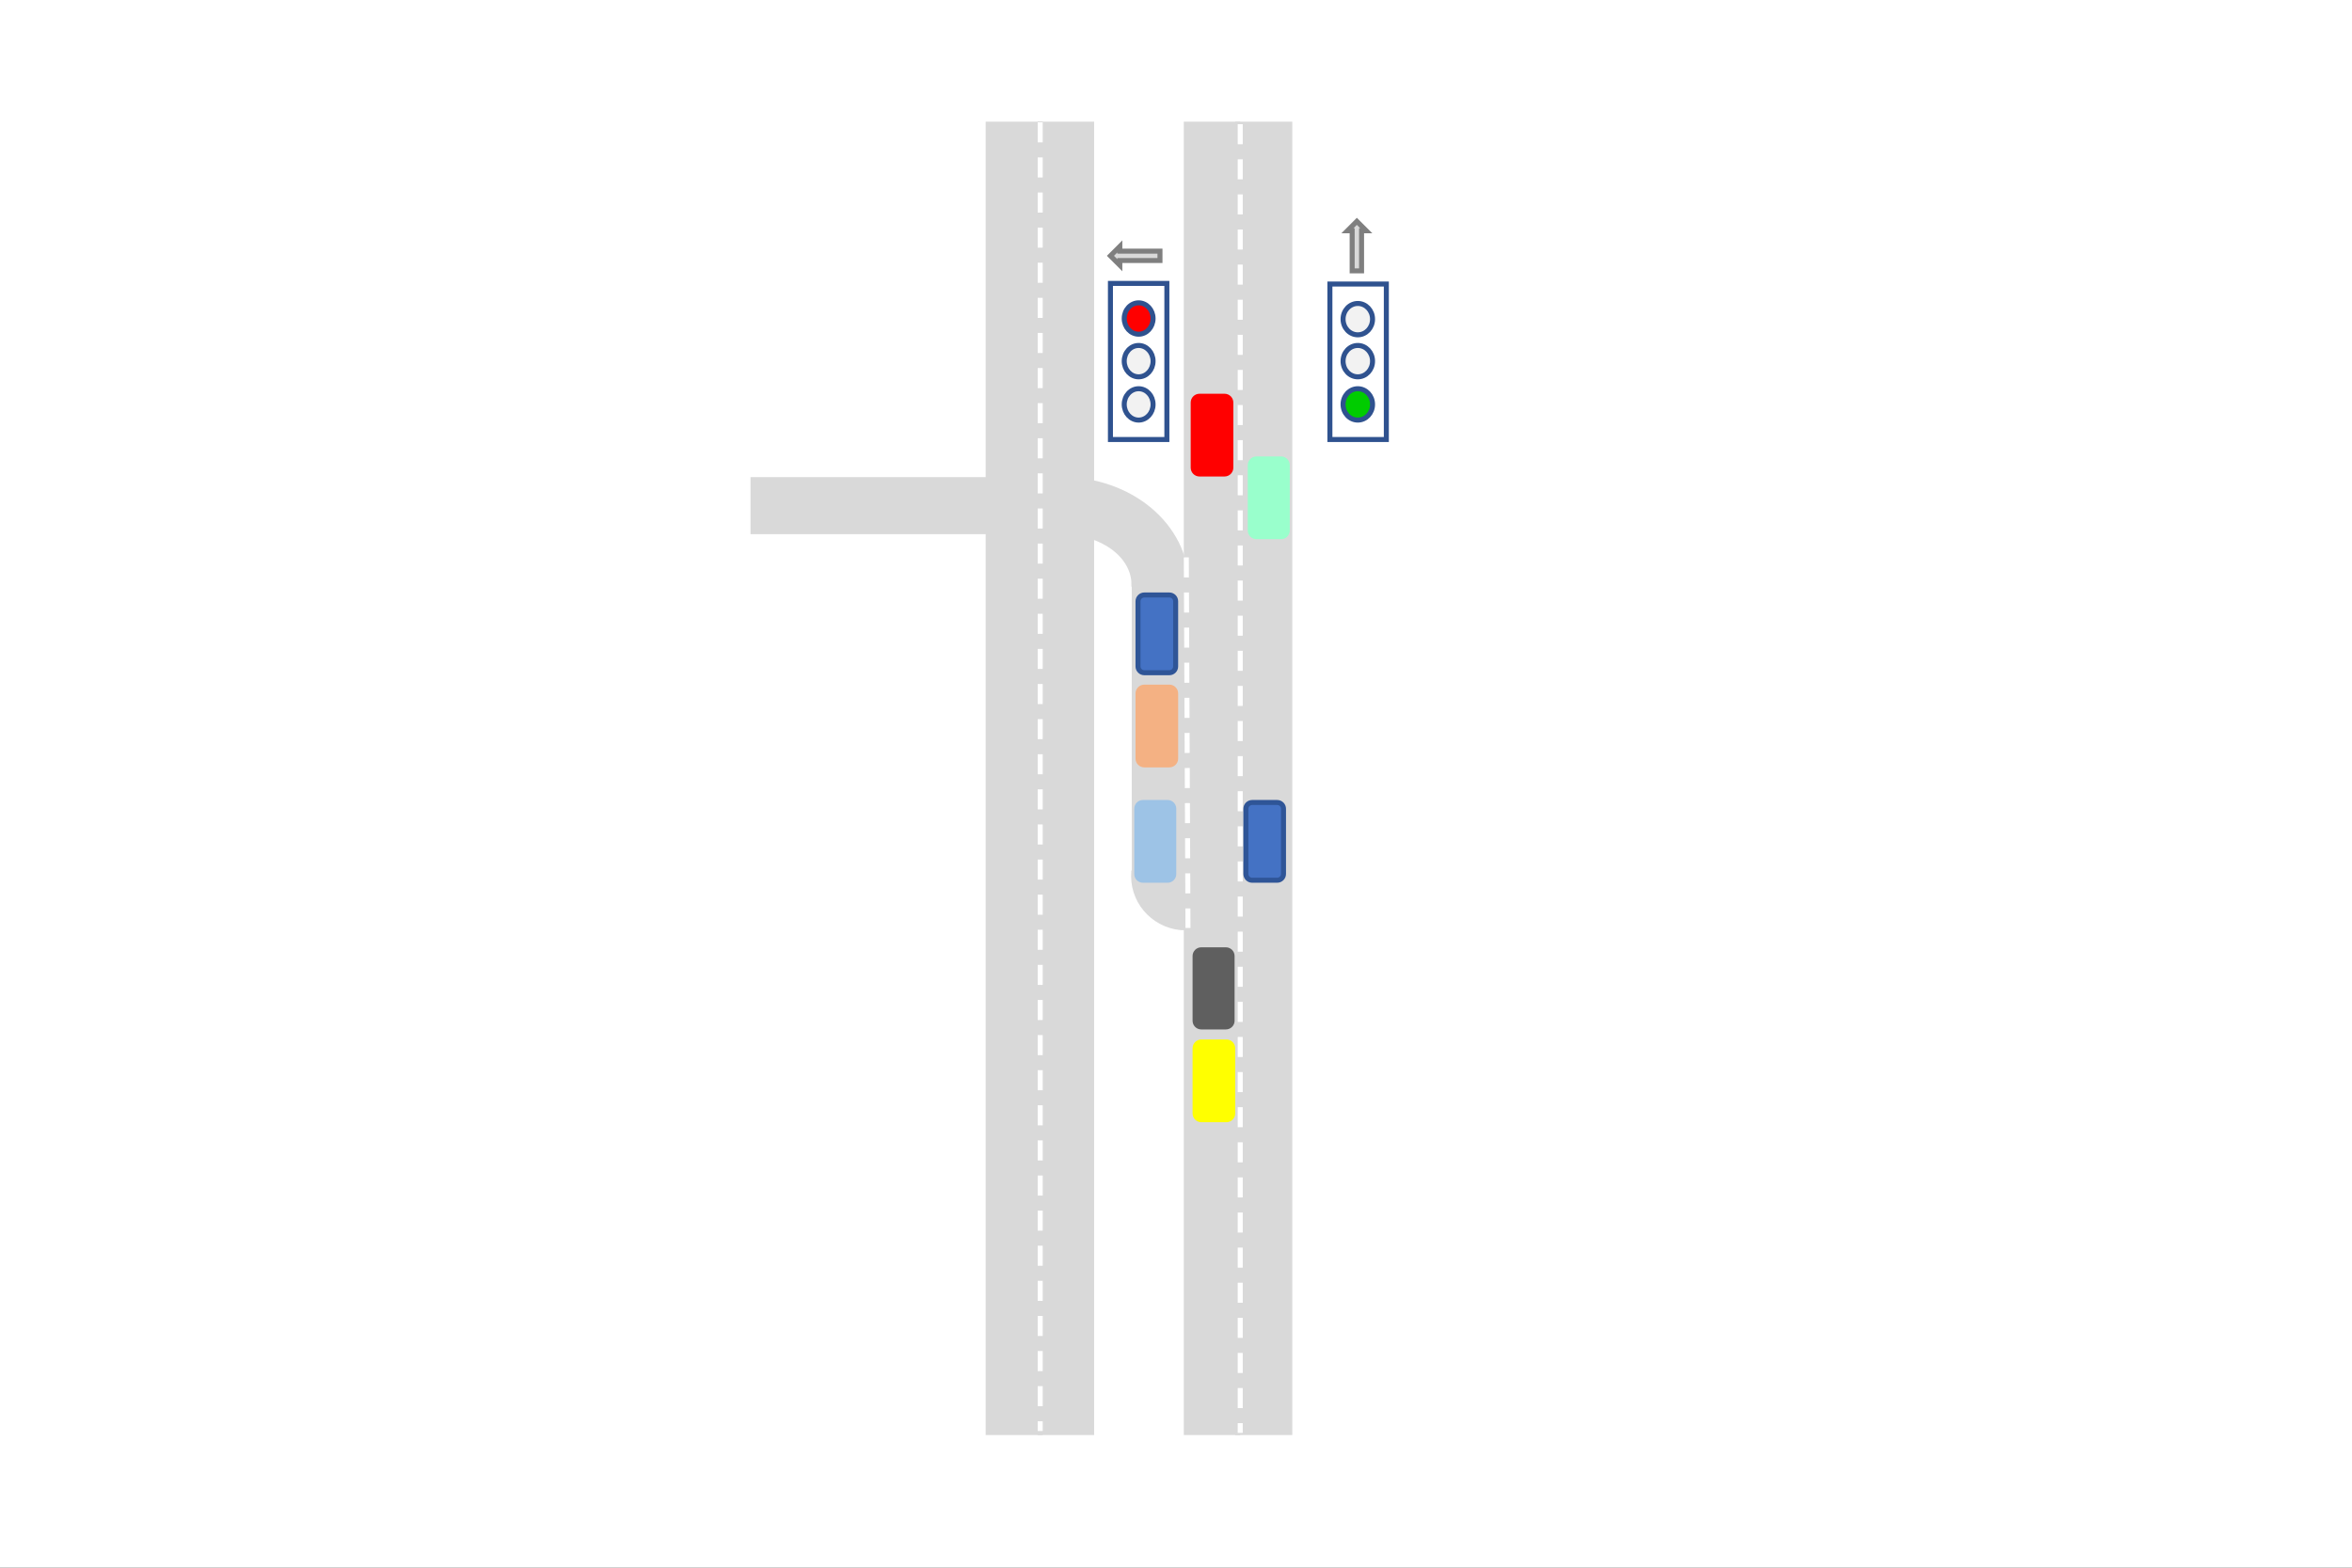 <?xml version="1.0" encoding="UTF-8" standalone="no"?>
<svg
   xmlns:dc="http://purl.org/dc/elements/1.1/"
   xmlns:cc="http://creativecommons.org/ns#"
   xmlns:rdf="http://www.w3.org/1999/02/22-rdf-syntax-ns#"
   xmlns:svg="http://www.w3.org/2000/svg"
   xmlns="http://www.w3.org/2000/svg"
   viewBox="60 40 600 400"
   xml:space="preserve"
   id="svg2"
   version="1.1"><rect x="60" y="40" width="600" height="400" fill="#333333" stroke="none"/><defs
     id="defs6"><clipPath
       id="clipPath18"
       clipPathUnits="userSpaceOnUse"><path
         style="clip-rule:evenodd"
         id="path16"
         d="M 0,1.2207e-4 H 960 V 540 H 0 Z" /></clipPath><clipPath
       id="clipPath52"
       clipPathUnits="userSpaceOnUse"><path
         style="clip-rule:evenodd"
         id="path50"
         d="M 0,540 H 960 V 2.4414e-4 L 3.0518e-5,1.8311e-4" /></clipPath><clipPath
       id="clipPath62"
       clipPathUnits="userSpaceOnUse"><path
         style="clip-rule:evenodd"
         id="path60"
         d="M 0,540 H 960 V 2.4414e-4 L 3.0518e-5,1.8311e-4" /></clipPath><clipPath
       id="clipPath124"
       clipPathUnits="userSpaceOnUse"><path
         style="clip-rule:evenodd"
         id="path122"
         d="M 0,540 H 960 V 1.8311e-4 H 3.0518e-5" /></clipPath><clipPath
       id="clipPath134"
       clipPathUnits="userSpaceOnUse"><path
         style="clip-rule:evenodd"
         id="path132"
         d="M 0,540 H 960 V 1.8311e-4 H 3.0518e-5" /></clipPath></defs><g
     transform="matrix(1.333,0,0,-1.333,0,720)"
     id="g10"><g
       id="g12"><g
         clip-path="url(#clipPath18)"
         id="g14"><path
           id="path20"
           style="fill:#ffffff;fill-opacity:1;fill-rule:evenodd;stroke:none"
           d="M 0,6.1035e-5 H 960 V 540 H 0 Z" /></g></g><path
       id="path22"
       style="fill:#d9d9d9;fill-opacity:1;fill-rule:evenodd;stroke:none"
       d="m 234.12,235.92 h 9.96 v 250.44 h -9.96 z" /><path
       id="path24"
       style="fill:none;stroke:#d9d9d9;stroke-width:0.96;stroke-linecap:butt;stroke-linejoin:miter;stroke-miterlimit:10;stroke-dasharray:none;stroke-opacity:1"
       d="m 234.12,235.92 h 9.96 v 250.44 h -9.96 z" /><path
       id="path26"
       style="fill:#d9d9d9;fill-opacity:1;fill-rule:evenodd;stroke:none"
       d="m 244.08,235.92 h 9.84 v 250.44 h -9.84 z" /><path
       id="path28"
       style="fill:none;stroke:#d9d9d9;stroke-width:0.96;stroke-linecap:butt;stroke-linejoin:miter;stroke-miterlimit:10;stroke-dasharray:none;stroke-opacity:1"
       d="m 244.08,235.92 h 9.84 v 250.44 h -9.84 z" /><path
       id="path30"
       style="fill:#d9d9d9;fill-opacity:1;fill-rule:evenodd;stroke:none"
       d="m 247.17,418.29 c 13.04,0.58 24.16,-7.92 24.84,-18.97 0.02,-0.35 0.03,-0.69 0.03,-1.04 h -10.02 c 0,5.53 -6.1,10.02 -13.62,10.02 -0.2,0 -0.41,0 -0.61,-0.01 z" /><path
       id="path32"
       style="fill:none;stroke:#d9d9d9;stroke-width:0.96;stroke-linecap:butt;stroke-linejoin:miter;stroke-miterlimit:10;stroke-dasharray:none;stroke-opacity:1"
       d="m 247.17,418.29 c 13.04,0.58 24.16,-7.92 24.84,-18.97 0.02,-0.35 0.03,-0.69 0.03,-1.04 h -10.02 c 0,5.53 -6.1,10.02 -13.62,10.02 -0.2,0 -0.41,0 -0.61,-0.01 z" /><path
       id="path34"
       style="fill:#d9d9d9;fill-opacity:1;fill-rule:evenodd;stroke:none"
       d="m 262.08,342.36 h 9.96 v 55.92 h -9.96 z" /><path
       id="path36"
       style="fill:none;stroke:#d9d9d9;stroke-width:0.96;stroke-linecap:butt;stroke-linejoin:miter;stroke-miterlimit:10;stroke-dasharray:none;stroke-opacity:1"
       d="m 262.08,342.36 h 9.96 v 55.92 h -9.96 z" /><path
       id="path38"
       style="fill:#d9d9d9;fill-opacity:1;fill-rule:evenodd;stroke:none"
       d="m 272.04,235.92 h 9.84 v 250.44 h -9.84 z" /><path
       id="path40"
       style="fill:none;stroke:#d9d9d9;stroke-width:0.96;stroke-linecap:butt;stroke-linejoin:miter;stroke-miterlimit:10;stroke-dasharray:none;stroke-opacity:1"
       d="m 272.04,235.92 h 9.84 v 250.44 h -9.84 z" /><path
       id="path42"
       style="fill:#d9d9d9;fill-opacity:1;fill-rule:evenodd;stroke:none"
       d="m 281.88,235.92 h 9.96 v 250.44 h -9.96 z" /><path
       id="path44"
       style="fill:none;stroke:#d9d9d9;stroke-width:0.96;stroke-linecap:butt;stroke-linejoin:miter;stroke-miterlimit:10;stroke-dasharray:none;stroke-opacity:1"
       d="m 281.88,235.92 h 9.96 v 250.44 h -9.96 z" /><g
       id="g46"><g
         clip-path="url(#clipPath52)"
         id="g48"><path
           id="path54"
           style="fill:#d9d9d9;fill-opacity:1;fill-rule:evenodd;stroke:none"
           d="m 271.98,332.52 c -5.53,0 -10.02,4.43 -10.02,9.9 0,0.19 0.01,0.38 0.02,0.57 l 10,-0.57 z" /></g></g><g
       id="g56"><g
         clip-path="url(#clipPath62)"
         id="g58"><path
           id="path64"
           style="fill:none;stroke:#d9d9d9;stroke-width:0.96;stroke-linecap:butt;stroke-linejoin:miter;stroke-miterlimit:10;stroke-dasharray:none;stroke-opacity:1"
           d="m 271.98,332.52 c -5.53,0 -10.02,4.43 -10.02,9.9 0,0.19 0.01,0.38 0.02,0.57 l 10,-0.57 z" /></g></g><path
       id="path66"
       style="fill:#d9d9d9;fill-opacity:1;fill-rule:evenodd;stroke:none"
       d="m 189.12,408.36 h 59.52 v 9.96 h -59.52 z" /><path
       id="path68"
       style="fill:none;stroke:#d9d9d9;stroke-width:0.96;stroke-linecap:butt;stroke-linejoin:miter;stroke-miterlimit:10;stroke-dasharray:none;stroke-opacity:1"
       d="m 189.12,408.36 h 59.52 v 9.96 h -59.52 z" /><g
       id="g70"><path
         id="path72"
         style="fill:none;stroke:#ffffff;stroke-width:0.96;stroke-linecap:butt;stroke-linejoin:miter;stroke-miterlimit:10;stroke-dasharray:3.84, 2.88;stroke-dashoffset:0;stroke-opacity:1"
         d="M 282.36,486.36 V 235.86" /></g><g
       id="g74"><path
         id="path76"
         style="fill:none;stroke:#ffffff;stroke-width:0.96;stroke-linecap:butt;stroke-linejoin:miter;stroke-miterlimit:10;stroke-dasharray:3.84, 2.88;stroke-dashoffset:0;stroke-opacity:1"
         d="M 244.08,486.72 V 236.22" /></g><g
       id="g78"><path
         id="path80"
         style="fill:none;stroke:#ffffff;stroke-width:0.96;stroke-linecap:butt;stroke-linejoin:miter;stroke-miterlimit:10;stroke-dasharray:3.84, 2.88;stroke-dashoffset:0;stroke-opacity:1"
         d="M 294.36,474.36 V 223.86" /></g><g
       id="g82"><path
         id="path84"
         style="fill:none;stroke:#ffffff;stroke-width:0.96;stroke-linecap:butt;stroke-linejoin:miter;stroke-miterlimit:10;stroke-dasharray:3.84, 2.88;stroke-dashoffset:0;stroke-opacity:1"
         d="m 272.04,403.44 0.32,-70.93" /></g><path
       id="path86"
       style="fill:#ff0000;fill-opacity:1;fill-rule:evenodd;stroke:none"
       d="m 260.16,449.16 c 0,1.66 1.24,3 2.76,3 1.52,0 2.76,-1.34 2.76,-3 0,-1.66 -1.24,-3 -2.76,-3 -1.52,0 -2.76,1.34 -2.76,3 z" /><path
       id="path88"
       style="fill:none;stroke:#2f528f;stroke-width:0.96;stroke-linecap:butt;stroke-linejoin:miter;stroke-miterlimit:10;stroke-dasharray:none;stroke-opacity:1"
       d="m 260.16,449.16 c 0,1.66 1.24,3 2.76,3 1.52,0 2.76,-1.34 2.76,-3 0,-1.66 -1.24,-3 -2.76,-3 -1.52,0 -2.76,1.34 -2.76,3 z" /><path
       id="path90"
       style="fill:#f2f2f2;fill-opacity:1;fill-rule:evenodd;stroke:none"
       d="m 260.16,441 c 0,1.66 1.24,3 2.76,3 1.52,0 2.76,-1.34 2.76,-3 0,-1.66 -1.24,-3 -2.76,-3 -1.52,0 -2.76,1.34 -2.76,3 z" /><path
       id="path92"
       style="fill:none;stroke:#2f528f;stroke-width:0.96;stroke-linecap:butt;stroke-linejoin:miter;stroke-miterlimit:10;stroke-dasharray:none;stroke-opacity:1"
       d="m 260.16,441 c 0,1.66 1.24,3 2.76,3 1.52,0 2.76,-1.34 2.76,-3 0,-1.66 -1.24,-3 -2.76,-3 -1.52,0 -2.76,1.34 -2.76,3 z" /><path
       id="path94"
       style="fill:#f2f2f2;fill-opacity:1;fill-rule:evenodd;stroke:none"
       d="m 260.16,432.72 c 0,1.66 1.24,3 2.76,3 1.52,0 2.76,-1.34 2.76,-3 0,-1.66 -1.24,-3 -2.76,-3 -1.52,0 -2.76,1.34 -2.76,3 z" /><path
       id="path96"
       style="fill:none;stroke:#2f528f;stroke-width:0.96;stroke-linecap:butt;stroke-linejoin:miter;stroke-miterlimit:10;stroke-dasharray:none;stroke-opacity:1"
       d="m 260.16,432.72 c 0,1.66 1.24,3 2.76,3 1.52,0 2.76,-1.34 2.76,-3 0,-1.66 -1.24,-3 -2.76,-3 -1.52,0 -2.76,1.34 -2.76,3 z" /><path
       id="path98"
       style="fill:none;stroke:#2f528f;stroke-width:0.96;stroke-linecap:butt;stroke-linejoin:miter;stroke-miterlimit:10;stroke-dasharray:none;stroke-opacity:1"
       d="m 257.52,426 h 10.8 v 29.88 h -10.8 z" /><path
       id="path100"
       style="fill:#f2f2f2;fill-opacity:1;fill-rule:evenodd;stroke:none"
       d="m 302.04,449.04 c 0,1.66 1.26,3 2.82,3 1.56,0 2.82,-1.34 2.82,-3 0,-1.66 -1.26,-3 -2.82,-3 -1.56,0 -2.82,1.34 -2.82,3 z" /><path
       id="path102"
       style="fill:none;stroke:#2f528f;stroke-width:0.96;stroke-linecap:butt;stroke-linejoin:miter;stroke-miterlimit:10;stroke-dasharray:none;stroke-opacity:1"
       d="m 302.04,449.04 c 0,1.66 1.26,3 2.82,3 1.56,0 2.82,-1.34 2.82,-3 0,-1.66 -1.26,-3 -2.82,-3 -1.56,0 -2.82,1.34 -2.82,3 z" /><path
       id="path104"
       style="fill:#f2f2f2;fill-opacity:1;fill-rule:evenodd;stroke:none"
       d="m 302.04,441 c 0,1.66 1.26,3 2.82,3 1.56,0 2.82,-1.34 2.82,-3 0,-1.66 -1.26,-3 -2.82,-3 -1.56,0 -2.82,1.34 -2.82,3 z" /><path
       id="path106"
       style="fill:none;stroke:#2f528f;stroke-width:0.96;stroke-linecap:butt;stroke-linejoin:miter;stroke-miterlimit:10;stroke-dasharray:none;stroke-opacity:1"
       d="m 302.04,441 c 0,1.66 1.26,3 2.82,3 1.56,0 2.82,-1.34 2.82,-3 0,-1.66 -1.26,-3 -2.82,-3 -1.56,0 -2.82,1.34 -2.82,3 z" /><path
       id="path108"
       style="fill:#00cc00;fill-opacity:1;fill-rule:evenodd;stroke:none"
       d="m 302.04,432.72 c 0,1.66 1.26,3 2.82,3 1.56,0 2.82,-1.34 2.82,-3 0,-1.66 -1.26,-3 -2.82,-3 -1.56,0 -2.82,1.34 -2.82,3 z" /><path
       id="path110"
       style="fill:none;stroke:#2f528f;stroke-width:0.96;stroke-linecap:butt;stroke-linejoin:miter;stroke-miterlimit:10;stroke-dasharray:none;stroke-opacity:1"
       d="m 302.04,432.72 c 0,1.66 1.26,3 2.82,3 1.56,0 2.82,-1.34 2.82,-3 0,-1.66 -1.26,-3 -2.82,-3 -1.56,0 -2.82,1.34 -2.82,3 z" /><path
       id="path112"
       style="fill:none;stroke:#2f528f;stroke-width:0.96;stroke-linecap:butt;stroke-linejoin:miter;stroke-miterlimit:10;stroke-dasharray:none;stroke-opacity:1"
       d="m 299.52,426 h 10.8 v 29.76 h -10.8 z" /><path
       id="path114"
       style="fill:#d9d9d9;fill-opacity:1;fill-rule:evenodd;stroke:none"
       d="m 257.52,461.16 1.8,1.8 v -0.9 H 267 v -1.8 h -7.68 v -0.9 z" /><path
       id="path116"
       style="fill:none;stroke:#7f7f7f;stroke-width:0.96;stroke-linecap:butt;stroke-linejoin:miter;stroke-miterlimit:10;stroke-dasharray:none;stroke-opacity:1"
       d="m 257.52,461.16 1.8,1.8 v -0.9 H 267 v -1.8 h -7.68 v -0.9 z" /><g
       id="g118"><g
         clip-path="url(#clipPath124)"
         id="g120"><path
           id="path126"
           style="fill:#d9d9d9;fill-opacity:1;fill-rule:evenodd;stroke:none"
           d="m 304.68,467.76 1.8,-1.8 h -0.9 v -7.68 h -1.8 v 7.68 h -0.9 z" /></g></g><g
       id="g128"><g
         clip-path="url(#clipPath134)"
         id="g130"><path
           id="path136"
           style="fill:none;stroke:#7f7f7f;stroke-width:0.96;stroke-linecap:butt;stroke-linejoin:miter;stroke-miterlimit:10;stroke-dasharray:none;stroke-opacity:1"
           d="m 304.68,467.76 1.8,-1.8 h -0.9 v -7.68 h -1.8 v 7.68 h -0.9 z" /></g></g><path
       id="path138"
       style="fill:#4472c4;fill-opacity:1;fill-rule:evenodd;stroke:none"
       d="m 262.8,395.04 c 0,0.66 0.54,1.2 1.2,1.2 h 4.8 c 0.66,0 1.2,-0.54 1.2,-1.2 v -12.48 c 0,-0.66 -0.54,-1.2 -1.2,-1.2 H 264 c -0.66,0 -1.2,0.54 -1.2,1.2 z" /><path
       id="path140"
       style="fill:none;stroke:#2f5597;stroke-width:0.96;stroke-linecap:butt;stroke-linejoin:miter;stroke-miterlimit:10;stroke-dasharray:none;stroke-opacity:1"
       d="m 262.8,395.04 c 0,0.66 0.54,1.2 1.2,1.2 h 4.8 c 0.66,0 1.2,-0.54 1.2,-1.2 v -12.48 c 0,-0.66 -0.54,-1.2 -1.2,-1.2 H 264 c -0.66,0 -1.2,0.54 -1.2,1.2 z" /><path
       id="path142"
       style="fill:#f4b183;fill-opacity:1;fill-rule:evenodd;stroke:none"
       d="m 262.8,377.4 c 0,0.66 0.54,1.2 1.2,1.2 h 4.8 c 0.66,0 1.2,-0.54 1.2,-1.2 v -12.48 c 0,-0.66 -0.54,-1.2 -1.2,-1.2 H 264 c -0.66,0 -1.2,0.54 -1.2,1.2 z" /><path
       id="path144"
       style="fill:none;stroke:#f4b183;stroke-width:0.96;stroke-linecap:butt;stroke-linejoin:miter;stroke-miterlimit:10;stroke-dasharray:none;stroke-opacity:1"
       d="m 262.8,377.4 c 0,0.66 0.54,1.2 1.2,1.2 h 4.8 c 0.66,0 1.2,-0.54 1.2,-1.2 v -12.48 c 0,-0.66 -0.54,-1.2 -1.2,-1.2 H 264 c -0.66,0 -1.2,0.54 -1.2,1.2 z" /><path
       id="path146"
       style="fill:#9dc3e6;fill-opacity:1;fill-rule:evenodd;stroke:none"
       d="m 262.56,355.34 c 0,0.65 0.53,1.18 1.18,1.18 h 4.72 c 0.65,0 1.18,-0.53 1.18,-1.18 v -12.52 c 0,-0.65 -0.53,-1.18 -1.18,-1.18 h -4.72 c -0.65,0 -1.18,0.53 -1.18,1.18 z" /><path
       id="path148"
       style="fill:none;stroke:#9dc3e6;stroke-width:0.96;stroke-linecap:butt;stroke-linejoin:miter;stroke-miterlimit:10;stroke-dasharray:none;stroke-opacity:1"
       d="m 262.56,355.34 c 0,0.65 0.53,1.18 1.18,1.18 h 4.72 c 0.65,0 1.18,-0.53 1.18,-1.18 v -12.52 c 0,-0.65 -0.53,-1.18 -1.18,-1.18 h -4.72 c -0.65,0 -1.18,0.53 -1.18,1.18 z" /><path
       id="path150"
       style="fill:#ff0000;fill-opacity:1;fill-rule:evenodd;stroke:none"
       d="m 273.36,433.08 c 0,0.66 0.54,1.2 1.2,1.2 h 4.8 c 0.66,0 1.2,-0.54 1.2,-1.2 V 420.6 c 0,-0.66 -0.54,-1.2 -1.2,-1.2 h -4.8 c -0.66,0 -1.2,0.54 -1.2,1.2 z" /><path
       id="path152"
       style="fill:none;stroke:#ff0000;stroke-width:0.96;stroke-linecap:butt;stroke-linejoin:miter;stroke-miterlimit:10;stroke-dasharray:none;stroke-opacity:1"
       d="m 273.36,433.08 c 0,0.66 0.54,1.2 1.2,1.2 h 4.8 c 0.66,0 1.2,-0.54 1.2,-1.2 V 420.6 c 0,-0.66 -0.54,-1.2 -1.2,-1.2 h -4.8 c -0.66,0 -1.2,0.54 -1.2,1.2 z" /><path
       id="path154"
       style="fill:#5f5f5f;fill-opacity:1;fill-rule:evenodd;stroke:none"
       d="m 273.72,327.14 c 0,0.65 0.53,1.18 1.18,1.18 h 4.72 c 0.65,0 1.18,-0.53 1.18,-1.18 v -12.4 c 0,-0.65 -0.53,-1.18 -1.18,-1.18 h -4.72 c -0.65,0 -1.18,0.53 -1.18,1.18 z" /><path
       id="path156"
       style="fill:none;stroke:#5f5f5f;stroke-width:0.96;stroke-linecap:butt;stroke-linejoin:miter;stroke-miterlimit:10;stroke-dasharray:none;stroke-opacity:1"
       d="m 273.72,327.14 c 0,0.65 0.53,1.18 1.18,1.18 h 4.72 c 0.65,0 1.18,-0.53 1.18,-1.18 v -12.4 c 0,-0.65 -0.53,-1.18 -1.18,-1.18 h -4.72 c -0.65,0 -1.18,0.53 -1.18,1.18 z" /><path
       id="path158"
       style="fill:#99ffcc;fill-opacity:1;fill-rule:evenodd;stroke:none"
       d="m 284.28,421.1 c 0,0.65 0.53,1.18 1.18,1.18 h 4.72 c 0.65,0 1.18,-0.53 1.18,-1.18 v -12.52 c 0,-0.65 -0.53,-1.18 -1.18,-1.18 h -4.72 c -0.65,0 -1.18,0.53 -1.18,1.18 z" /><path
       id="path160"
       style="fill:none;stroke:#99ffcc;stroke-width:0.96;stroke-linecap:butt;stroke-linejoin:miter;stroke-miterlimit:10;stroke-dasharray:none;stroke-opacity:1"
       d="m 284.28,421.1 c 0,0.65 0.53,1.18 1.18,1.18 h 4.72 c 0.65,0 1.18,-0.53 1.18,-1.18 v -12.52 c 0,-0.65 -0.53,-1.18 -1.18,-1.18 h -4.72 c -0.65,0 -1.18,0.53 -1.18,1.18 z" /><path
       id="path162"
       style="fill:#ffff00;fill-opacity:1;fill-rule:evenodd;stroke:none"
       d="m 273.72,309.48 c 0,0.66 0.54,1.2 1.2,1.2 h 4.8 c 0.66,0 1.2,-0.54 1.2,-1.2 V 297 c 0,-0.66 -0.54,-1.2 -1.2,-1.2 h -4.8 c -0.66,0 -1.2,0.54 -1.2,1.2 z" /><path
       id="path164"
       style="fill:none;stroke:#ffff00;stroke-width:0.96;stroke-linecap:butt;stroke-linejoin:miter;stroke-miterlimit:10;stroke-dasharray:none;stroke-opacity:1"
       d="m 273.72,309.48 c 0,0.66 0.54,1.2 1.2,1.2 h 4.8 c 0.66,0 1.2,-0.54 1.2,-1.2 V 297 c 0,-0.66 -0.54,-1.2 -1.2,-1.2 h -4.8 c -0.66,0 -1.2,0.54 -1.2,1.2 z" /><path
       id="path166"
       style="fill:#4472c4;fill-opacity:1;fill-rule:evenodd;stroke:none"
       d="m 283.44,355.32 c 0,0.66 0.54,1.2 1.2,1.2 h 4.8 c 0.66,0 1.2,-0.54 1.2,-1.2 v -12.48 c 0,-0.66 -0.54,-1.2 -1.2,-1.2 h -4.8 c -0.66,0 -1.2,0.54 -1.2,1.2 z" /><path
       id="path168"
       style="fill:none;stroke:#2f5597;stroke-width:0.96;stroke-linecap:butt;stroke-linejoin:miter;stroke-miterlimit:10;stroke-dasharray:none;stroke-opacity:1"
       d="m 283.44,355.32 c 0,0.66 0.54,1.2 1.2,1.2 h 4.8 c 0.66,0 1.2,-0.54 1.2,-1.2 v -12.48 c 0,-0.66 -0.54,-1.2 -1.2,-1.2 h -4.8 c -0.66,0 -1.2,0.54 -1.2,1.2 z" /></g></svg>
